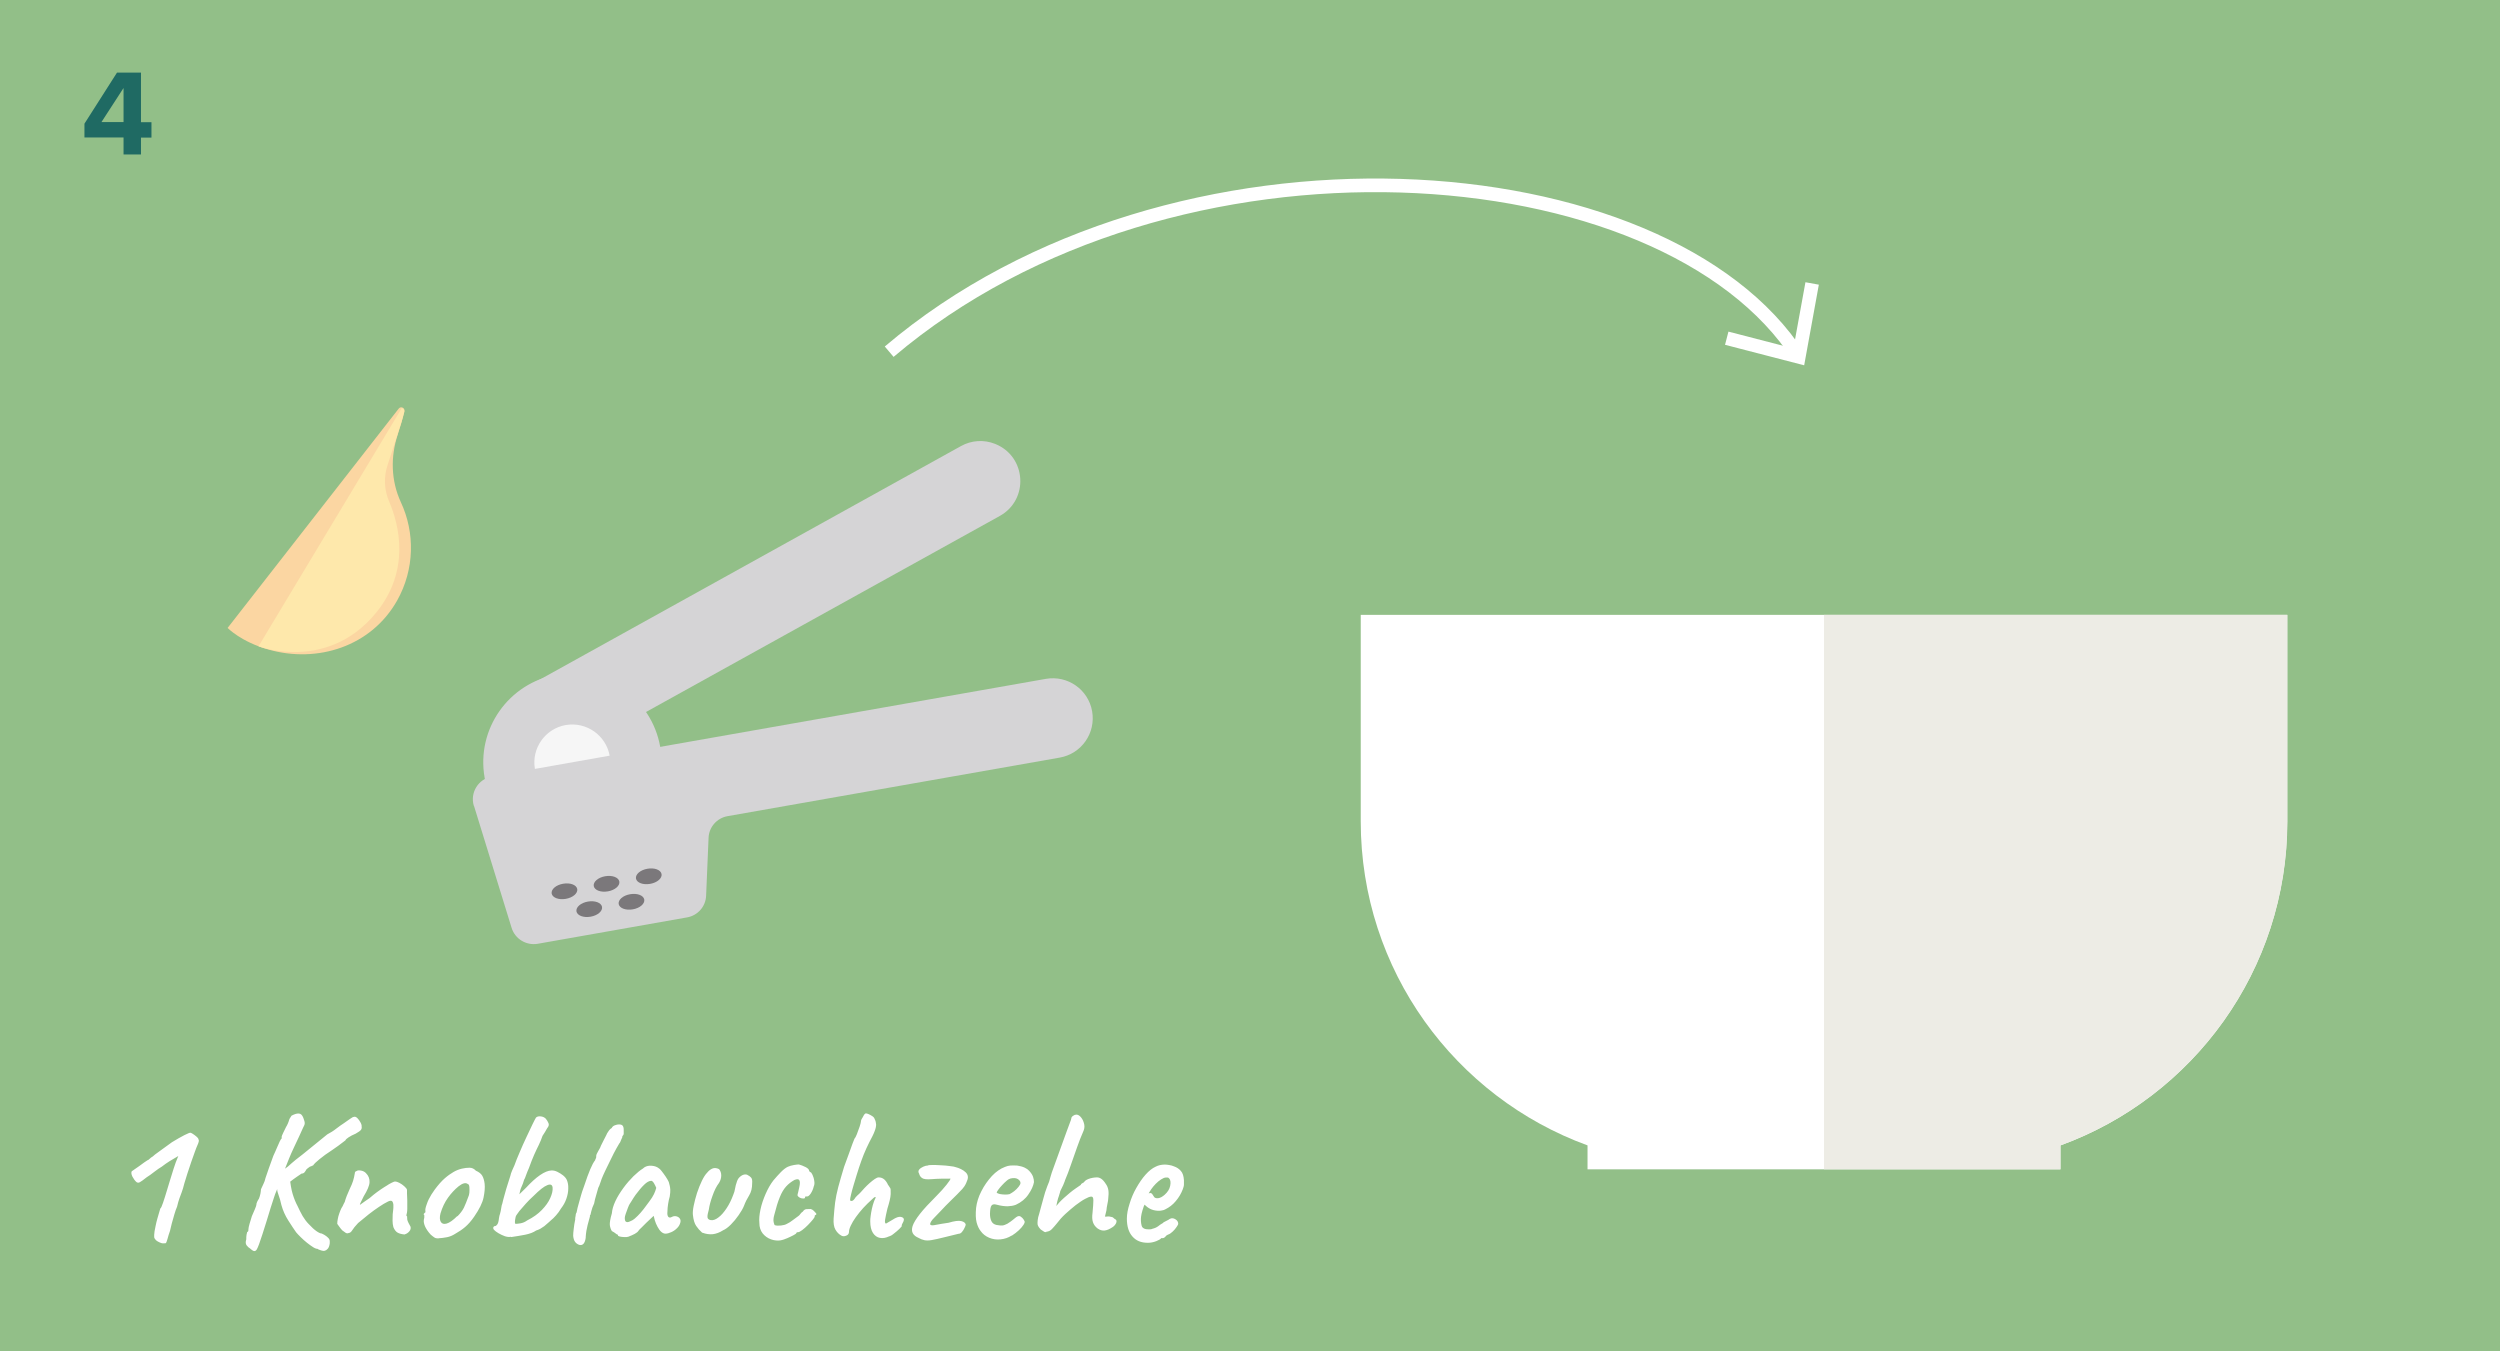<?xml version="1.0" encoding="UTF-8"?> <svg xmlns="http://www.w3.org/2000/svg" id="Ebene_1" viewBox="0 0 183.54 99.21"><defs><style> .cls-1 { fill: #f6f6f6; } .cls-2 { fill: #fff; } .cls-3 { fill: #d5d4d6; } .cls-4 { fill: #edece5; } .cls-5 { fill: none; stroke: #fff; } .cls-6 { fill: #7b787b; } .cls-7 { fill: #fee8ab; } .cls-8 { fill: #1f6a63; } .cls-9 { fill: #92bf88; } .cls-10 { fill: #fbd6a2; } </style></defs><rect class="cls-9" x="-.47" y="0" width="184.01" height="99.21"></rect><path class="cls-8" d="M9.07,11.33v-1.24h-2.87v-1.01l2.39-3.75h1.76v3.64h.77v1.13h-.77v1.24h-1.28ZM9.07,6.46l-1.62,2.5h1.62v-2.5Z"></path><path class="cls-5" d="M65.28,25.82c20.85-17.69,56.97-14.93,66.78.37"></path><polyline class="cls-5" points="126.77 24.83 132.06 26.2 133.04 20.81"></polyline><path class="cls-2" d="M99.9,45.14v15.16c0,10.94,6.94,20.25,16.65,23.79v1.76h34.72v-1.76c9.72-3.54,16.65-12.85,16.65-23.79v-15.16h-68.03Z"></path><path class="cls-4" d="M167.93,60.3v-15.16h-34.02v40.71h17.36v-1.76c9.72-3.53,16.66-12.85,16.66-23.79"></path><path class="cls-3" d="M42.16,55.19l31.24-17.31c2.16-1.2,1.96-4.37-.34-5.29-.82-.33-1.74-.27-2.51.16l-31.24,17.32,2.84,5.13Z"></path><path class="cls-3" d="M34.8,59.17l2.76,8.95c.25.81,1.07,1.31,1.91,1.17l10.98-1.94c.78-.14,1.36-.8,1.39-1.59l.18-4.25c.03-.79.61-1.45,1.39-1.59l24.39-4.3c1.6-.28,2.66-1.8,2.38-3.4-.28-1.6-1.8-2.66-3.4-2.38l-40.67,7.17c-1,.18-1.62,1.19-1.32,2.16"></path><path class="cls-3" d="M48.47,54.83c-.63-3.56-4.02-5.94-7.58-5.31-3.56.63-5.94,4.02-5.31,7.58.63,3.56,4.02,5.94,7.58,5.31,3.56-.63,5.94-4.02,5.31-7.58"></path><path class="cls-1" d="M44.76,55.49c-.27-1.51-1.71-2.52-3.23-2.26-1.51.27-2.52,1.71-2.26,3.22l5.48-.97Z"></path><path class="cls-6" d="M42.38,65.27c.05.31-.32.63-.84.72-.52.09-.98-.08-1.04-.39-.05-.31.32-.63.84-.72.52-.09.98.08,1.04.39"></path><path class="cls-6" d="M45.47,64.72c.05.31-.32.63-.84.72-.52.09-.98-.08-1.04-.39-.05-.31.32-.63.84-.72.52-.09.98.08,1.04.39"></path><path class="cls-6" d="M48.57,64.17c.05.31-.32.63-.84.72-.52.09-.98-.08-1.04-.39-.05-.31.32-.63.84-.72.52-.09.98.08,1.04.39"></path><path class="cls-6" d="M44.2,66.58c.05.31-.32.63-.84.72-.52.09-.98-.08-1.04-.39-.05-.31.32-.63.84-.72.52-.09.98.08,1.04.39"></path><path class="cls-6" d="M47.3,66.04c.05.31-.32.63-.84.72-.52.09-.98-.08-1.04-.39-.05-.31.32-.63.84-.72.52-.09.98.08,1.04.39"></path><path class="cls-2" d="M12.13,91.27s-.09.02-.17.01c-.09,0-.18-.04-.27-.08-.09-.04-.17-.09-.24-.15-.04-.04-.07-.08-.1-.13-.03-.05-.04-.14-.03-.27,0-.13.04-.34.1-.63.04-.19.08-.38.14-.58.06-.2.13-.44.21-.72.05-.02.11-.16.2-.42.09-.26.19-.58.3-.95.04-.13.1-.35.2-.66.09-.31.19-.61.28-.9.08-.27.2-.58.34-.92-.24.14-.46.27-.64.38-.19.12-.38.25-.57.4-.16.09-.34.22-.55.38-.21.16-.39.3-.56.4-.25.2-.42.32-.5.36-.08.05-.16.05-.24,0-.12-.1-.22-.24-.31-.41-.08-.17-.1-.31-.04-.4.02,0,.08-.05.18-.12.1-.07.22-.15.36-.25.14-.1.26-.19.37-.27.11-.08.19-.13.24-.16.03,0,.08-.03.15-.1.07-.07.15-.13.24-.18.05-.06.21-.18.49-.38.28-.2.58-.42.91-.66.35-.21.65-.39.91-.52.26-.13.41-.19.45-.18.03,0,.09.03.17.08.09.06.18.12.27.2.09.07.14.14.15.2.06.07.03.21-.08.45-.04.08-.1.24-.18.46-.08.22-.17.47-.27.76-.1.28-.19.56-.28.84-.09.28-.16.51-.22.71-.07.29-.14.51-.2.67-.06.16-.12.31-.17.46-.05.14-.11.34-.17.6-.07.15-.13.34-.2.57-.07.23-.13.45-.19.67-.06.22-.1.4-.13.54-.07.21-.14.4-.18.58-.05.18-.09.29-.14.33ZM18.39,91.68c-.12-.07-.22-.16-.29-.26s-.08-.24-.02-.43c0-.12,0-.23.02-.34.02-.1.04-.17.05-.21.05,0,.07-.03.08-.08,0-.06.01-.1.01-.13,0-.07.03-.2.08-.38.06-.18.11-.36.17-.56.07-.17.15-.34.22-.51.07-.17.11-.28.11-.32,0-.07.02-.15.06-.23.04-.08.08-.16.13-.23.05-.11.08-.24.11-.37.02-.14.04-.24.04-.32.06-.12.12-.25.18-.39.07-.14.12-.28.15-.43.06-.16.14-.39.24-.7.11-.31.22-.62.34-.94.08-.18.17-.36.25-.56.08-.2.16-.36.22-.5.07-.14.11-.2.14-.2v-.15s.04-.14.11-.27c.07-.14.14-.28.21-.43.09-.14.18-.34.25-.59.07-.11.12-.19.15-.24.21-.11.38-.17.53-.16.15,0,.26.11.34.32.07.19.11.32.1.41,0,.08-.05.18-.11.29-.07.17-.17.38-.29.64-.12.26-.25.53-.39.83-.14.29-.26.57-.37.84-.11.27-.2.49-.27.68-.07.19-.1.3-.1.35l-.59,1.43c-.03.06-.07.18-.14.39-.07.2-.14.45-.24.74-.09.29-.19.61-.29.95-.1.34-.21.66-.31.98-.1.31-.19.55-.25.74-.07.18-.12.31-.17.39-.05.08-.11.12-.18.12-.04,0-.08-.02-.13-.05-.05-.03-.1-.07-.15-.11ZM20.12,86.4l1.02-.76s.12-.11.27-.24c.15-.14.42-.35.81-.65l1.81-1.47c.23-.12.46-.26.67-.43.21-.16.39-.29.52-.37.16-.11.32-.22.47-.33.15-.11.25-.16.29-.15.07-.04.16,0,.25.08.09.09.17.2.24.33.07.13.09.23.08.3.02.09,0,.17-.05.24-.05.07-.18.16-.39.28-.21.09-.39.18-.52.27-.14.09-.21.16-.23.22-.37.29-.7.53-.97.71-.37.24-.68.46-.93.67-.25.2-.41.36-.48.47-.04,0-.07.01-.11.04-.03.03-.07.04-.1.03-.15.1-.24.18-.28.22-.02.05-.06.11-.12.19-.06.08-.14.11-.23.11-.06.04-.17.11-.34.23-.17.12-.34.24-.53.39-.18.14-.34.27-.47.38-.13.11-.2.18-.21.2l-.48-.95ZM23.34,91.69c-.08,0-.2-.03-.34-.12-.14-.09-.3-.2-.46-.33-.16-.13-.32-.27-.46-.41-.14-.14-.26-.26-.34-.36-.15-.21-.34-.5-.57-.86-.23-.36-.4-.74-.51-1.14-.07-.3-.13-.54-.2-.71-.07-.18-.11-.33-.11-.46v-.91s.92.03.92.03c.05.5.12.92.22,1.25.1.33.22.62.36.88.11.25.24.49.37.73.14.23.29.43.45.59.21.23.41.41.57.52s.29.17.38.17c.13.06.24.12.33.19.09.07.15.13.2.19.04.06.06.11.06.17,0,.03,0,.08,0,.17-.01.08-.03.17-.06.25-.03.08-.07.14-.11.17-.06.07-.13.11-.22.13-.09.02-.25-.02-.48-.12ZM29.7,90.63c-.21-.02-.37-.06-.5-.13-.13-.07-.24-.21-.32-.41-.04-.15-.06-.31-.06-.47,0-.16,0-.32.01-.47.01-.15.03-.27.04-.36,0-.02.01-.06.01-.13v-.22c-.02-.15-.06-.24-.12-.27-.06-.03-.16-.02-.29.05-.19.09-.4.22-.64.38-.24.16-.49.34-.76.55-.26.21-.52.42-.78.64-.21.22-.35.4-.43.53-.08.13-.17.2-.26.2-.07.04-.15.03-.22-.01-.07-.05-.16-.11-.25-.18-.07-.07-.14-.16-.22-.27-.08-.1-.13-.17-.15-.21,0-.11.01-.23.04-.36.02-.13.06-.27.11-.41.05-.14.1-.27.16-.39.04-.05.07-.11.11-.19.03-.08.08-.17.13-.26.03-.12.08-.27.15-.45.07-.18.14-.34.21-.49.11-.23.2-.43.25-.6s.1-.36.13-.57c0-.02,0-.05.02-.08.02-.04.05-.06.09-.07h.01c.07-.06.18-.07.34-.04.16.03.28.1.36.19.19.19.27.41.26.66-.01.26-.16.6-.43,1.04-.07.15-.13.28-.19.39-.06.11-.09.19-.09.24.17-.12.31-.22.42-.3.11-.08.21-.14.28-.19.05-.05.15-.13.31-.26.16-.13.33-.25.53-.39.19-.13.34-.22.44-.28.09-.07.21-.13.34-.2.14-.07.22-.1.26-.1.08,0,.19.03.32.1.13.07.25.15.36.25s.18.18.2.26c0,.04,0,.08,0,.13,0,.05,0,.1,0,.15,0,.14.02.31.02.52,0,.21,0,.41,0,.6,0,.2-.03.35-.07.48.02.04.04.07.06.08,0,.02,0,.05,0,.08,0,.04,0,.09.01.16.02.07.05.15.09.23.04.08.09.18.15.28.03.12,0,.24-.09.34-.09.11-.2.18-.33.22ZM32.18,90.92c-.12,0-.22-.02-.29-.07-.07-.05-.16-.11-.26-.2-.18-.19-.31-.38-.41-.58-.09-.2-.13-.38-.1-.54.03-.07.04-.18.03-.32-.05-.05-.06-.08-.04-.09.02-.01.04-.04.06-.08.06,0,.07-.05.06-.15-.02-.07.01-.24.1-.48.08-.25.2-.48.34-.71.06-.09.14-.22.25-.37.11-.15.24-.31.37-.46.14-.15.26-.28.37-.37.23-.2.45-.35.64-.46.19-.11.39-.19.6-.24.21-.05.39-.07.57-.07s.33.07.47.22c.21.09.37.21.46.36.09.15.15.35.18.6.03.28,0,.62-.08,1.01-.08.39-.31.85-.68,1.39-.23.34-.46.59-.67.77-.21.18-.46.35-.73.5-.2.13-.4.21-.6.25-.21.04-.42.07-.63.08ZM33.58,89.3c.21-.21.37-.42.48-.64.1-.22.21-.48.32-.79.04-.07.06-.17.08-.31.01-.14.01-.28,0-.41-.01-.13-.05-.21-.11-.22-.09-.07-.19-.08-.3-.05-.11.03-.24.1-.39.22-.28.23-.54.51-.77.83-.23.32-.42.71-.55,1.15-.07.27-.06.48.02.62.08.14.22.19.43.13s.47-.24.78-.55ZM37.5,90.8c-.12.03-.26.01-.43-.04-.16-.06-.32-.13-.47-.22-.15-.09-.26-.17-.32-.24-.07-.07-.08-.14-.06-.2.03-.06.07-.09.14-.09.04,0,.09-.04.15-.12.06-.08.1-.23.12-.44.02-.13.04-.24.08-.34.03-.1.05-.17.05-.2,0-.03.02-.1.04-.23s.04-.24.08-.33c.04-.17.09-.38.17-.65.07-.27.15-.53.23-.78.08-.26.14-.45.19-.6.02-.1.06-.23.13-.39.07-.16.12-.28.17-.38.09-.26.22-.58.38-.95.16-.37.32-.75.5-1.12.17-.37.32-.69.45-.95.13-.26.21-.42.25-.48.07-.07.19-.11.34-.09.15.01.28.07.38.17.08.1.15.21.2.33.05.12.01.24-.1.37-.04.07-.09.16-.16.28-.07.12-.13.21-.18.28-.07.22-.17.44-.27.66-.11.21-.22.46-.34.72-.12.27-.25.6-.39.99-.08.18-.15.35-.21.52-.06.17-.1.28-.14.33-.06.21-.12.38-.19.52-.07.14-.12.32-.16.55.2-.19.36-.35.5-.49.36-.39.7-.7,1.02-.92.32-.22.6-.33.84-.34.13,0,.27.02.43.1.15.07.3.17.43.27.13.11.22.22.27.34.07.17.11.37.1.62,0,.24-.05.49-.14.75-.09.26-.22.49-.39.71-.1.18-.23.35-.37.51-.14.16-.27.28-.37.36-.09.08-.18.17-.27.24-.09.08-.16.14-.22.19-.12.08-.22.15-.29.19-.07.04-.18.09-.31.13-.2.14-.47.24-.81.31-.35.07-.69.12-1.02.17ZM37.85,89.37c-.07.32-.06.48.01.48.07,0,.18-.01.36-.04.17-.03.33-.1.48-.21.44-.22.8-.48,1.08-.77.28-.29.49-.58.62-.88.13-.29.19-.55.17-.76-.02-.21-.15-.28-.39-.18-.24.09-.58.36-1.02.8-.21.19-.39.37-.55.55-.16.18-.32.37-.48.55-.07.1-.13.19-.18.25-.06.07-.09.14-.1.21h0ZM42.49,91.38c-.12-.05-.21-.12-.28-.22-.07-.1-.11-.24-.13-.43,0-.12.01-.29.04-.51.02-.22.06-.45.11-.69,0-.02,0-.04,0-.06,0-.02,0-.04,0-.05,0-.04.02-.1.03-.17,0-.08.02-.14.04-.19.01-.05.02-.05.02,0l.08-.38c.05-.17.09-.34.14-.51.05-.17.09-.33.13-.46.04-.14.06-.21.07-.23.07-.21.13-.37.17-.48.15-.46.29-.84.42-1.15.13-.31.25-.53.36-.67,0-.03.02-.06.04-.1.02-.04.03-.08.04-.11,0-.09,0-.16.02-.2.01-.04.04-.09.06-.13.02-.04.05-.09.08-.15.04-.06.08-.14.13-.23l.06-.15c.06-.12.13-.26.21-.42.08-.16.14-.28.18-.35.03-.08.08-.18.17-.3.08-.12.16-.19.24-.23h-.01c.05-.1.13-.16.24-.2.11-.04.21-.06.29-.06.13,0,.22.03.27.09.05.06.08.16.08.29,0,.14,0,.24,0,.3,0,.06-.04.13-.11.2h.01s.01,0-.01.08c-.03.07-.05.12-.07.15-.02.05-.04.1-.06.15-.02.06-.05.1-.08.13-.03.04-.1.16-.22.38-.12.21-.25.47-.39.76-.14.29-.28.57-.41.84-.13.27-.22.48-.28.63l-.07.21s-.03.07-.03.08c-.02.07-.04.13-.07.2-.03.07-.06.12-.08.17l-.24.85-.06.29-.13.31-.08.27c-.02.06-.03.11-.04.17,0,.06-.03.11-.06.13,0,0,0,.02,0,.04,0,.01,0,.03,0,.04-.04.15-.09.36-.17.63-.07.27-.12.56-.14.88,0,0,0,.02,0,.03,0,0,0,.02,0,.03-.03.2-.08.34-.16.43-.08.09-.19.12-.33.08ZM46.11,90.8c-.07.02-.17.03-.29.02-.12,0-.23-.02-.32-.04-.09-.02-.13-.05-.13-.08,0-.05-.02-.07-.07-.07-.17-.13-.29-.21-.38-.25-.08-.13-.13-.28-.15-.45-.01-.17.03-.45.15-.85.02-.28.11-.58.26-.9.15-.32.35-.64.59-.97s.49-.61.74-.86c.26-.25.49-.44.69-.56.13-.13.3-.2.51-.21.21,0,.4.03.57.13.09.05.19.13.29.26.1.13.2.26.3.41.1.14.17.28.23.4.03.1.05.19.07.27.02.08.03.17.04.29,0,.11,0,.28-.04.5-.05.17-.09.35-.12.55-.03.2-.05.38-.05.56-.02.18,0,.3.06.38.06.07.15.08.27.01.11-.06.22-.07.34-.04.11.03.2.09.25.18.06.09.06.21,0,.36-.04.11-.11.23-.23.34-.12.12-.25.21-.41.28-.15.07-.3.11-.43.11-.1,0-.21-.05-.31-.14-.1-.09-.19-.22-.27-.37-.08-.15-.15-.31-.2-.48l-.08-.32-.53.5c-.12.13-.24.25-.36.36-.12.11-.19.18-.22.23-.05.08-.14.16-.27.23-.13.07-.3.15-.52.23ZM46.37,89.62c.16-.09.31-.21.45-.36.14-.14.29-.31.43-.49.14-.18.28-.37.41-.55.16-.21.28-.4.35-.55.07-.15.13-.3.17-.46-.04-.1-.09-.21-.16-.33-.07-.12-.14-.18-.2-.19-.16,0-.34.1-.53.29-.2.19-.4.44-.62.73-.04.05-.09.12-.15.22-.06.1-.12.2-.18.29-.06.09-.09.15-.11.17-.03.04-.07.13-.13.28-.06.15-.11.3-.16.44-.05.14-.07.24-.07.3s0,.12.02.18c.01.07.06.11.13.13.07.02.19-.02.35-.11ZM51.55,90.5c-.18-.16-.32-.32-.44-.5-.12-.17-.2-.44-.24-.8-.02-.17,0-.4.06-.69.06-.29.14-.6.24-.92.11-.33.23-.63.36-.9.13-.27.26-.47.39-.6.11-.14.24-.24.38-.3.14-.06.3-.05.49.04.1.12.16.28.16.46,0,.19-.05.37-.16.55-.19.25-.35.57-.48.95-.14.38-.23.72-.27,1.01-.07.25-.11.43-.1.55,0,.11.08.19.21.22.18.04.37-.02.58-.18.21-.15.41-.38.61-.68.2-.3.36-.63.5-1.01.06-.13.1-.28.13-.46.03-.18.07-.31.1-.39.05-.19.12-.33.23-.43.11-.1.22-.17.34-.19.12-.02.21,0,.27.05.08.04.16.09.23.17.07.07.1.22.08.43,0,.35-.07.64-.22.88-.15.24-.28.5-.38.77-.08.2-.21.42-.39.68-.18.26-.37.49-.57.69-.21.21-.4.35-.57.42-.26.17-.52.26-.76.29-.25.02-.5-.01-.76-.11ZM57.39,91.05c-.27.05-.53.03-.78-.06-.25-.09-.46-.24-.62-.44-.16-.21-.24-.46-.24-.76-.03-.28,0-.61.08-.99.08-.38.21-.76.38-1.15.17-.39.36-.72.57-.99.19-.22.37-.43.56-.62.19-.19.35-.31.5-.38.13-.06.28-.1.45-.13.17-.03.29-.04.36-.04.15.04.31.1.49.19.18.09.27.19.27.3l.07.07c.06,0,.11.07.17.2.06.13.11.28.13.45.03.17.01.3-.04.41-.04.18-.11.34-.21.5-.1.15-.19.23-.27.23-.04,0-.07,0-.11,0-.03,0-.05.03-.05.08s-.04.07-.13.07-.17-.02-.25-.06c-.08-.04-.14-.1-.17-.17,0-.05.01-.11.04-.2.02-.09.05-.22.09-.4.06-.26.06-.43,0-.52-.05-.08-.17-.09-.36-.01-.23.13-.44.29-.61.48-.17.19-.33.45-.46.78-.14.33-.27.77-.41,1.32-.06.21-.07.39-.04.52.03.14.06.21.09.22.13.04.28.04.46.02.18-.02.32-.06.42-.12.15-.07.29-.16.43-.27.14-.1.28-.21.42-.31.05-.03.09-.08.14-.15.05-.07.11-.13.18-.17.07-.11.16-.17.26-.18.1,0,.2-.01.32-.01.07.02.15.06.22.13.07.07.13.13.17.18.04.06.03.1-.03.13-.04,0-.06.02-.07.07.02.05-.02.13-.12.25-.1.12-.22.26-.37.41-.15.15-.29.28-.43.38-.14.1-.23.15-.29.15-.09,0-.14.03-.14.08,0,.02-.07.07-.2.14-.14.07-.29.15-.46.22-.17.07-.32.13-.46.15ZM65.27,90.77c-.23.11-.45.15-.67.11-.21-.04-.38-.16-.51-.36-.13-.2-.2-.48-.2-.85,0-.1,0-.24.03-.4.02-.16.05-.34.09-.52.04-.19.09-.36.15-.53.03-.08.06-.16.1-.23.04-.07.04-.11,0-.11s-.08.02-.13.07c-.05.05-.09.08-.12.11-.22.2-.44.41-.64.63-.2.22-.38.45-.54.67-.16.22-.28.43-.37.62-.09.19-.13.34-.13.45,0,.14-.07.24-.21.29-.14.06-.26.05-.36-.01-.18-.1-.32-.25-.43-.44-.11-.19-.15-.46-.13-.81.03-.44.07-.83.11-1.18.05-.35.12-.72.23-1.13.11-.41.25-.9.43-1.49.12-.33.23-.64.34-.93.1-.29.19-.54.27-.75.08-.21.13-.33.15-.38.05-.05.11-.16.18-.34.07-.18.14-.37.2-.55.06-.19.09-.3.09-.34,0-.07.02-.14.05-.2.03-.06.06-.11.09-.15.05-.1.09-.17.13-.22.04-.04.07-.06.1-.06.05,0,.12.02.21.06.09.04.18.09.27.15.09.06.14.13.16.2.07.13.1.26.11.4,0,.14-.03.3-.11.5-.07.2-.21.47-.39.81-.15.29-.28.59-.41.9-.12.31-.24.63-.35.97-.05.14-.11.33-.18.57-.07.24-.15.48-.22.73-.07.25-.14.47-.18.67-.05.2-.07.32-.07.38,0,.07.04.1.11.09.07,0,.15-.06.22-.16.04-.07.1-.15.2-.24.09-.08.18-.16.25-.24.07-.08.17-.19.28-.31.11-.12.24-.24.37-.36.14-.12.26-.22.38-.3.12-.08.21-.12.29-.12.16,0,.29.05.41.15.11.1.21.24.28.41.03.03.06.06.08.11.03.04.05.07.06.09.05.04.06.19.05.46-.01.27-.1.62-.24,1.07-.08.35-.14.61-.17.81-.03.19,0,.29.07.29.2-.11.35-.2.46-.27.27-.18.48-.25.63-.22.15.03.22.1.22.2,0,.07-.03.14-.08.23-.05.09-.08.15-.08.19v.07s-.06.08-.18.2c-.12.11-.25.23-.4.34-.14.12-.26.18-.34.2ZM67.44,90.88c-.2-.08-.34-.19-.42-.33-.08-.14-.09-.32-.02-.54s.25-.52.53-.88c.28-.36.7-.81,1.24-1.35.29-.29.53-.56.72-.8.19-.24.29-.39.29-.45-.44,0-.9,0-1.39.04-.35.03-.58,0-.69-.08-.12-.08-.19-.19-.22-.32-.07-.11-.07-.21,0-.3.07-.09.18-.16.31-.22.13-.06.24-.08.32-.08.04-.03.15-.04.33-.04s.39,0,.64.02c.24.01.47.03.67.06.21.02.35.05.42.08.11.03.24.07.38.14.14.07.26.15.36.25.1.1.15.22.15.35,0,.1-.04.24-.13.43-.08.18-.18.32-.28.43-.24.26-.51.53-.8.81-.29.28-.56.56-.81.83-.15.16-.31.32-.48.5-.17.17-.26.32-.28.45.03.05.07.07.14.08.07,0,.19-.01.37-.05.18-.04.46-.08.85-.14.43-.13.74-.17.94-.12.2.05.3.14.32.26,0,.05-.04.13-.09.24-.05.11-.11.21-.19.3-.07.09-.16.13-.25.13-.22.06-.41.1-.57.14-.15.04-.31.07-.45.11-.4.1-.71.17-.94.21-.22.04-.4.04-.54.01-.14-.03-.28-.08-.44-.17ZM74.27,90.71c-.25.16-.52.25-.82.28-.29.03-.57-.01-.83-.12-.26-.11-.47-.27-.63-.5-.12-.15-.22-.36-.29-.62-.07-.27-.08-.62-.04-1.07.05-.4.17-.81.39-1.23.21-.42.47-.78.77-1.11.3-.32.62-.54.96-.67.14-.06.27-.09.39-.1.12-.01.29-.01.5,0,.21.03.4.08.55.15.15.07.26.15.34.24.14.15.23.29.28.43.05.14.07.27.07.4-.05.27-.18.57-.41.9-.22.33-.53.58-.92.76-.18.07-.38.1-.6.11-.22,0-.49-.03-.78-.11-.21-.06-.34-.04-.41.06-.07.09-.1.29-.11.6,0,.22.04.41.11.55.07.14.19.23.36.27.21.04.36.05.45.04.1-.01.22-.06.36-.13.1-.07.18-.12.24-.16.06-.04.12-.09.17-.13.05-.05.11-.09.17-.14.06-.05.11-.08.15-.1.04-.02.09-.03.13-.03.08,0,.16.06.24.14.07.08.13.16.15.22.04.05.02.14-.06.27-.08.13-.2.27-.35.41-.15.14-.33.28-.52.4ZM74.15,87.65c.08-.04.19-.11.31-.2.12-.1.23-.2.32-.32.09-.11.14-.21.14-.28,0-.11-.07-.21-.2-.29-.13-.08-.31-.09-.53-.04-.08.02-.18.07-.29.17-.11.09-.22.2-.33.32-.11.12-.2.22-.27.32-.07.1-.12.17-.13.22.04.05.11.08.23.11.12.02.25.04.39.04s.26-.01.36-.04ZM76.82,90.46c-.07,0-.14,0-.21-.06-.07-.05-.14-.09-.21-.14-.09-.1-.16-.19-.19-.26-.03-.07-.05-.15-.04-.25,0-.1.02-.23.05-.39.05-.15.1-.35.17-.61.07-.26.14-.52.22-.8.03-.12.07-.26.12-.42.05-.16.11-.31.16-.45.06-.14.1-.25.13-.32.07-.24.13-.47.2-.68.07-.21.16-.45.26-.72.1-.27.23-.62.38-1.05.21-.56.36-.98.46-1.27.1-.28.18-.49.23-.62.05-.13.09-.23.1-.3,0-.07.04-.14.13-.2.08-.06.16-.09.24-.09.13,0,.25.08.36.22.11.14.18.31.22.5.04.19,0,.37-.08.54-.15.34-.3.72-.45,1.15-.15.43-.3.86-.45,1.28-.14.42-.29.8-.43,1.13,0,.04-.04.11-.08.22-.04.11-.08.2-.12.27-.04.07-.09.18-.15.31,0,.05-.03.12-.06.22-.03.1-.06.21-.1.31-.02.07-.04.15-.07.27-.03.11-.05.21-.06.29.05-.07.12-.15.22-.26.1-.11.22-.22.35-.34.15-.13.29-.25.43-.37.14-.12.27-.21.38-.29.1-.07.24-.17.42-.29,0-.04.03-.07.06-.09.03-.02.06-.04.08-.05.03,0,.06-.03.09-.06.03-.03.06-.06.09-.1.06-.05.13-.09.23-.13.1-.04.21-.07.32-.09.12-.02.22-.03.32-.03.11,0,.22.04.32.11.1.07.21.19.31.35.1.13.17.29.2.47.03.18.02.4-.01.65,0,.07-.02.2-.06.38-.04.18-.06.33-.07.46l-.11.46h.14c.09-.03.23-.01.41.04.05.03.09.06.13.1.04.04.07.06.11.07.07.06.08.14.03.27-.06.12-.14.21-.24.28-.22.15-.42.24-.6.26-.18.02-.35-.03-.52-.15-.17-.13-.28-.28-.34-.46-.06-.18-.07-.41-.03-.7.04-.41.06-.71.06-.9,0-.19-.04-.28-.15-.28s-.26.06-.46.17c-.21.11-.43.27-.69.46-.25.2-.5.41-.75.64-.25.23-.46.47-.64.71-.11.14-.23.27-.35.4-.12.13-.26.19-.42.2ZM84.26,91.24c-.48,0-.85-.15-1.12-.46-.27-.3-.41-.74-.41-1.31,0-.34.07-.7.2-1.1.12-.4.28-.78.49-1.15.21-.37.43-.7.68-.98.25-.28.5-.48.75-.59.09-.05.19-.08.3-.11.11-.02.21-.04.32-.04.11,0,.23,0,.36.03.13.02.25.05.36.1.2.07.36.17.5.33.14.15.21.38.23.68,0,.12,0,.23,0,.33,0,.1-.04.21-.08.33-.12.32-.29.61-.52.88-.22.27-.48.46-.76.6-.07.04-.15.07-.23.08-.08.02-.16.03-.24.03-.2,0-.37-.03-.53-.09-.16-.06-.3-.15-.42-.26l-.11-.1-.06.13c-.07.21-.13.39-.16.54-.03.15-.05.28-.05.37,0,.11,0,.22.02.34s.04.21.09.28c.04.05.09.08.16.11.07.03.15.04.25.04.07,0,.13,0,.18,0,.06,0,.11-.02.15-.04.17-.04.3-.1.41-.18.1-.08.21-.16.32-.22l.06-.03v-.03c.14-.07.24-.13.31-.16.07-.03.11-.06.13-.08.04-.02.08-.04.13-.06.11-.03.23,0,.35.08.12.08.18.19.18.31,0,.05-.04.13-.12.24-.08.12-.17.23-.28.33-.11.1-.21.18-.32.22-.02,0-.05.02-.08.04-.04.02-.07.04-.1.06h.01c-.08.11-.17.17-.25.17h-.11c-.04.07-.16.14-.36.22-.21.08-.41.12-.6.12ZM84.96,87.97c.11,0,.21-.03.3-.08.09-.05.17-.11.25-.18.21-.19.35-.4.4-.65.05-.25.03-.43-.08-.55-.03-.03-.06-.05-.09-.06-.03,0-.08,0-.15,0-.1,0-.22.06-.35.14-.13.08-.26.19-.39.32-.13.13-.24.27-.34.41l-.18.29s.07-.02.11-.02c.03,0,.05,0,.06,0,.06.03.1.07.13.13.03.06.07.12.11.17.05.05.12.08.22.08Z"></path><path class="cls-10" d="M29.21,31.87c.15-.46.33-1.07.48-1.67.06-.25-.26-.41-.42-.2l-12.56,16.1s.98,1.02,3.01,1.59c3.59,1.02,7.53-.23,9.43-3.59,1.3-2.31,1.32-5,.28-7.23-.73-1.58-.77-3.35-.22-4.99"></path><path class="cls-7" d="M29.52,29.92l-10.54,17.53h0c.09.04,1.16.42,2.63.42,1.77,0,4.11-.55,6.03-2.92,2.5-3.1,1.66-6.42.93-8.13-.36-.83-.41-1.77-.13-2.63l1.05-3.24c.07-.23.13-.47.19-.71h0s0-.02,0-.02h0s0,0,0,0h0s0,0,0,0h0s0,0,0,0h0s0,0,0,0h0s0,0,0,0h0c.02-.13-.07-.23-.18-.26"></path></svg> 